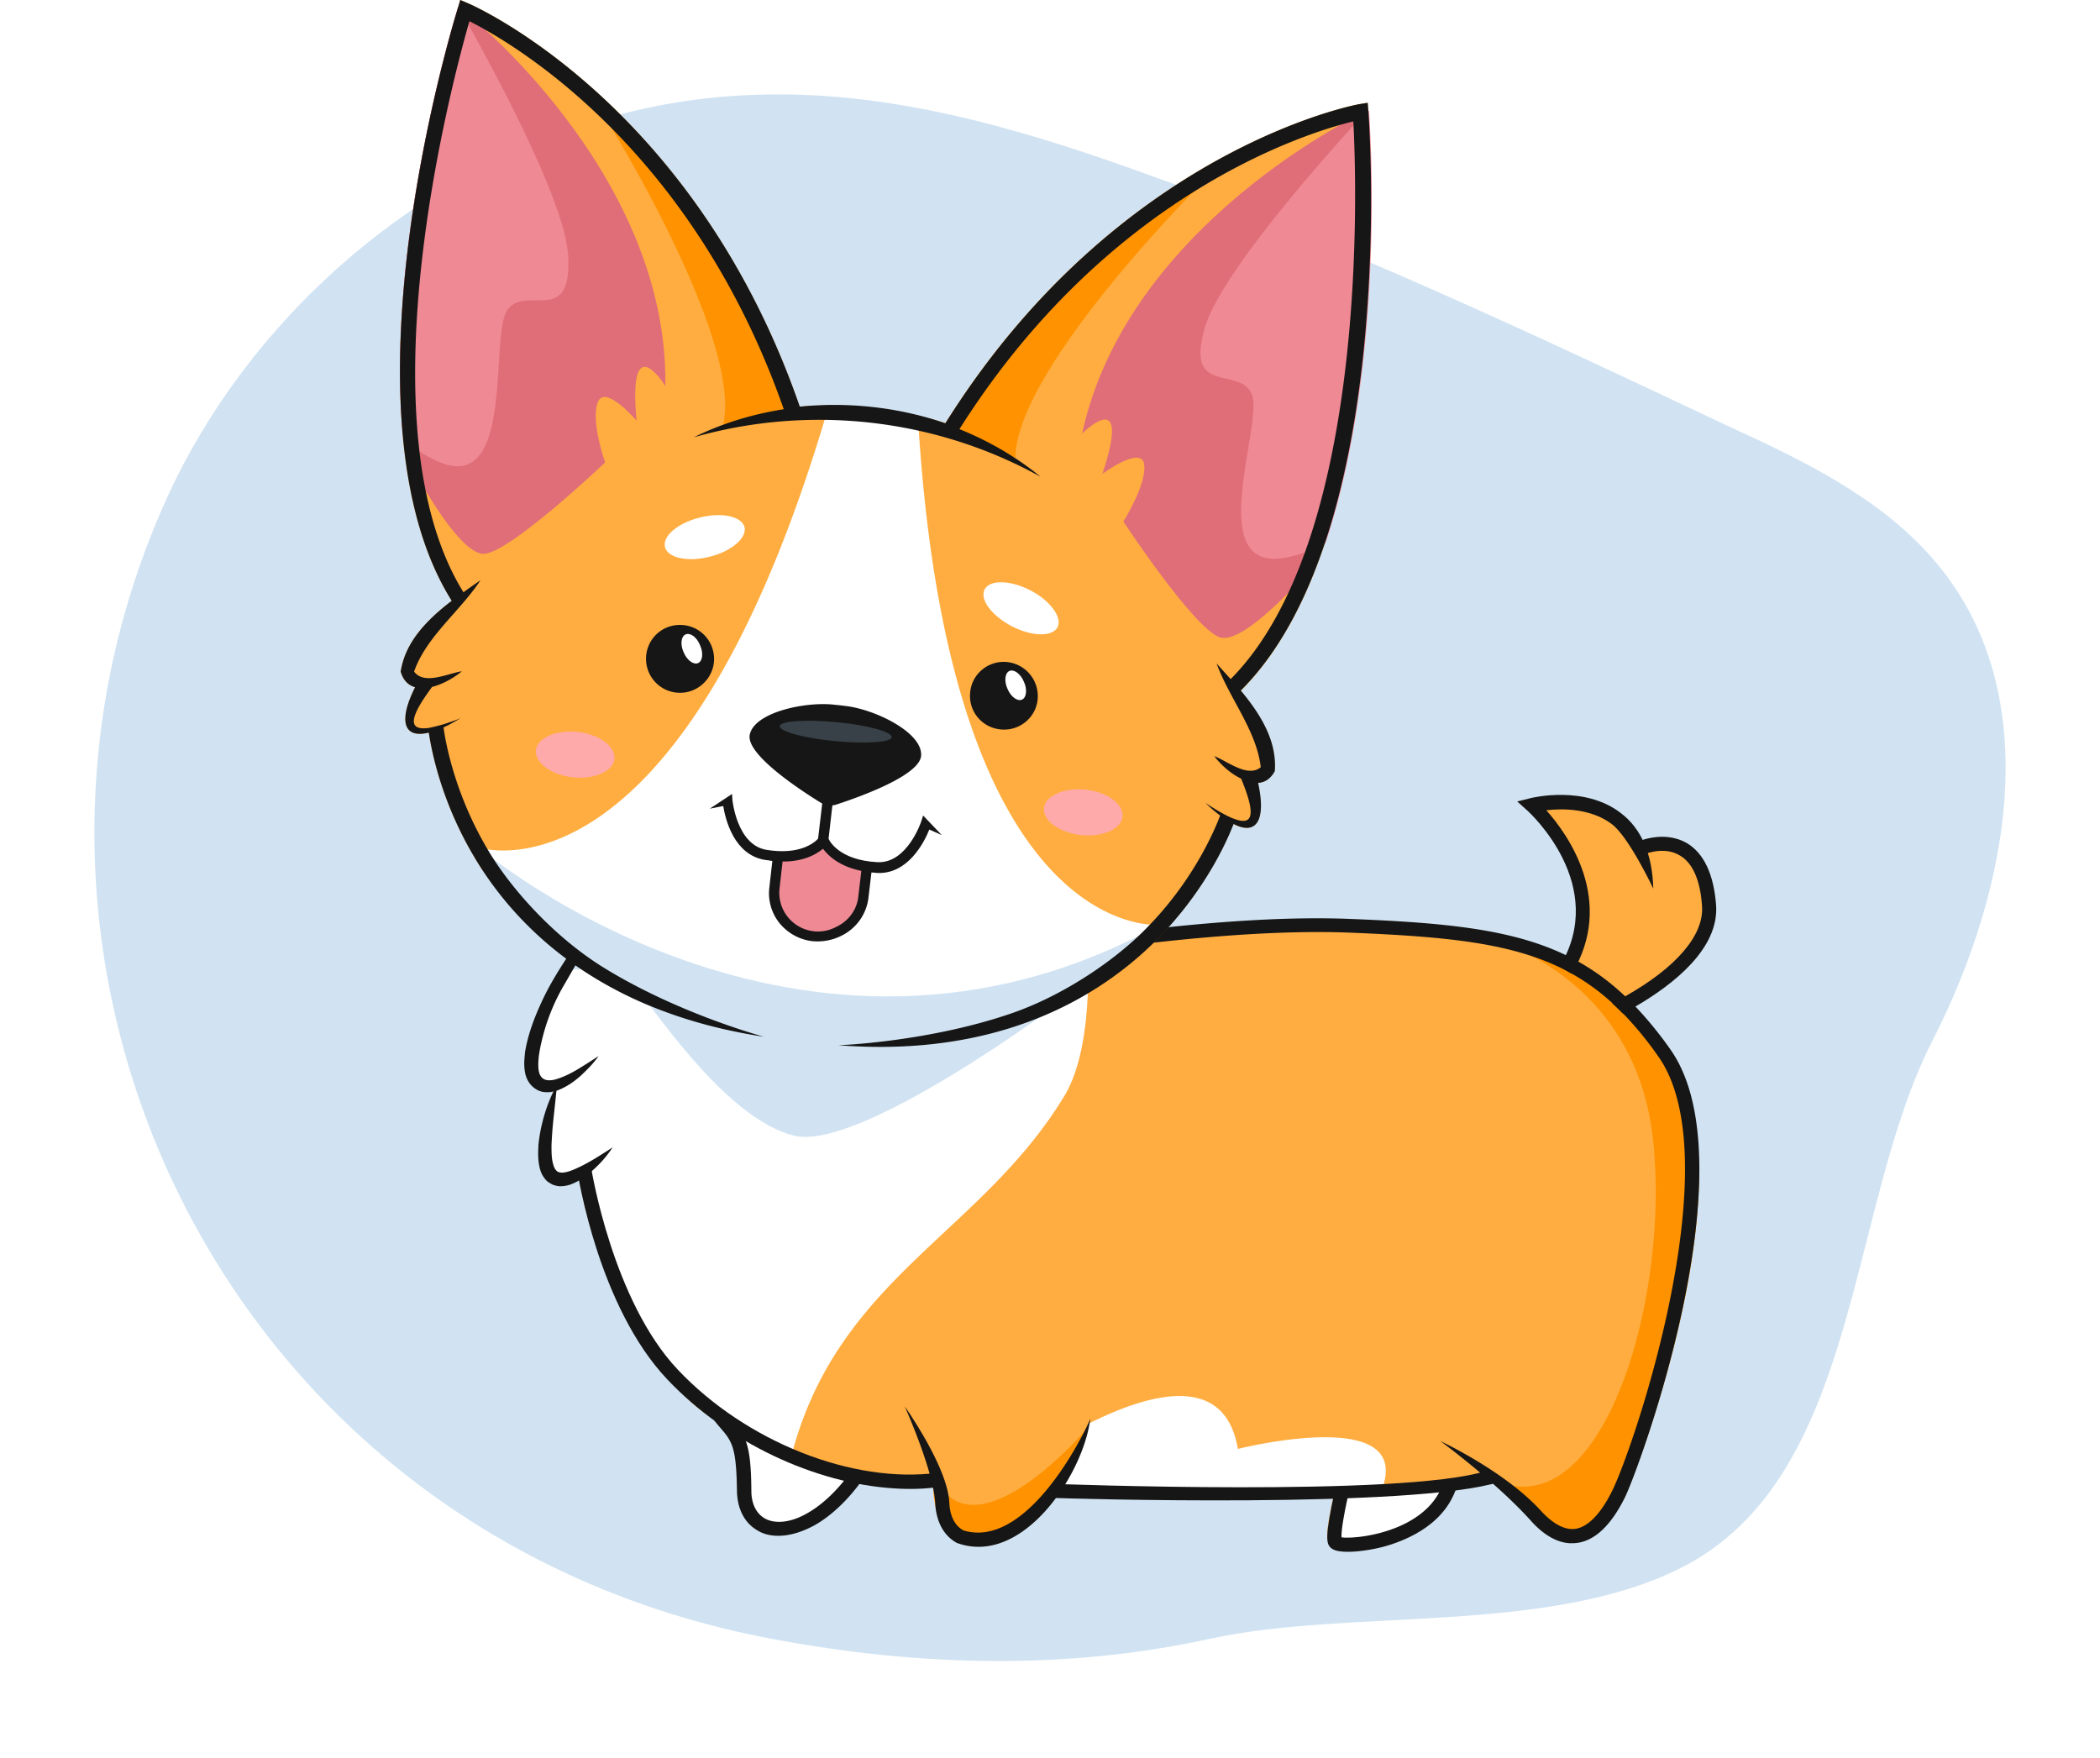 <svg xmlns="http://www.w3.org/2000/svg" width="178" height="149" fill="none"><g filter="url(#a)"><path fill="#D1E3F2" d="M142.49 132.902c-11.253 5.693-27.996 3.439-39.798 5.988-11.985 2.634-24.45 2.464-37.441 0-46.111-8.752-68.892-56.674-51.326-96.184C22.342 23.758 42.012 8.72 63.97 8.04c10.978-.424 21.774 2.634 32.021 6.288 17.292 6.118 33.851 13.935 50.411 21.752 6.313 2.889 12.809 6.032 17.292 11.13 9.881 11.131 6.77 27.955.091 41.04-7.228 14.105-6.108 37.006-21.295 44.653Z"/></g><path fill="#FFAD40" d="m130.431 68.105 5.824.664 2.578 2.96 2.247-.47 2.883 1.687 1.137 3.873-1.275 3.596-6.323 4.675-4.103-3.458s.72-1.854.748-2.186c.028-.304-.554-6.251-.554-6.251l-3.467-5.118.305.028Z"/><path fill="#FFAD40" d="M141.552 89.461c-1.248-1.743-2.413-3.126-3.855-4.454-9.289-10.705-46.03-5.283-54.82-3.485 0 0-35.688 2.877-35.743 3.043.305-.94.665-1.881.887-2.85-1.525 1.992-6.378 10.734-.72 10.208-1.304 2.24-2.552 9.876 2.356 7.524.666 4.399 3.633 16.487 10.953 20.913 1.414 1.743 1.83 1.66 1.886 5.837 0 2.102 1.275 3.596 3.272 3.734 2.8.083 5.24-1.991 7.043-4.287 2.08.387 4.215.525 6.267.304.25 7.635 7.043 5.339 10.37.885 2.108.056 13.56.388 23.543.083-.694 3.264-.527 3.762-.222 4.067 1.164.747 3.216.193 4.547-.083 1.83-.498 4.936-1.715 6.045-4.675 1.248-.166 2.33-.332 3.189-.554 2.219 1.605 4.243 5.312 7.127 4.924 1.497-.193 2.856-1.466 4.02-3.734 1.248-2.462 10.676-27.829 3.855-37.4Z"/><path fill="#FF9200" d="M96.186 124.675c-2.08-2.462-4.298-3.292-4.298-3.292s-7.598 8.769-11.48 5.422c-.444-.387-.86-.553-1.276-.553.444 7.22 7.071 4.952 10.343.526.943.027 3.772.11 7.515.165.166-.691.028-1.272-.804-2.268Z"/><path fill="#fff" d="M48.492 82.213c.306-.94-.693.11-.47-.857-1.526 1.991-6.268 11.12-1.055 11.203-1.303 2.268-2.828 9.848 2.108 7.469.665 4.426 4.187 15.768 11.535 20.194.638.774 1.692.636 1.997 1.244l4.464 1.964c3.938-15.103 16.028-18.782 23.154-30.539 1.969-3.292 2.163-8.852 1.941-13.25-4.02.553-7.293 1.106-9.234 1.521-.028-.028-34.384.885-34.44 1.051ZM117.233 125.975c-.665 2.02-2.19 3.707-4.159 5.062-.083-.027-.166-.083-.249-.138-.305-.332-.472-.83.221-4.149-9.705.304-20.769.027-23.348-.056h-.194c-1.275 1.743-3.078 3.182-4.825 3.818-.138-.304.028-.249-.083-.553.305-.111.61-.166.943-.305 3.3-1.328 5.934-7.358 6.71-8.962a.68.68 0 0 1 .167-.083c5.324-2.656 11.452-4.122 12.506 2.213-.056.027 14.53-3.707 12.311 3.153Z"/><path fill="#fff" d="M123.112 126.03s-1.221 2.241-3.467 3.624c-2.578 1.604-6.239 2.324-6.377 1.19-.25-2.13.249-4.343.249-4.343l9.595-.471ZM62.578 121.438l.804 6.252 2.052 1.688 4.354-1.135 2.44-3.07-6.184-2.434-3.466-1.301Z"/><path fill="#D1E3F2" d="M54.316 84.288c1.941 2.35 7.487 10.594 12.977 11.978 5.49 1.383 22.128-10.983 22.128-10.983l-27.979-.138-7.126-.857Z"/><path fill="#FFAD40" d="M132.65 86.694c-.443.775-2.19.609-3.882-.36-1.691-.967-2.717-2.406-2.273-3.18.443-.775 2.19-.609 3.882.36 1.719.995 2.717 2.406 2.273 3.18Z"/><path fill="#FF9200" d="M133.676 130.567c1.497-.193 2.856-1.466 4.021-3.734 1.247-2.434 10.675-27.801 3.854-37.4-1.248-1.743-2.412-3.126-3.854-4.454-2.191-2.517-5.879-4.149-10.371-5.117-.028.055-.028.083-.028.083s11.341 3.264 12.811 16.625c1.47 13.361-4.132 32.365-13.005 29.073-1.47-.553-2.08-.359-2.08.332a16.39 16.39 0 0 0 1.526-.304c2.218 1.577 4.242 5.256 7.126 4.896Z"/><path fill="#161616" d="M48.049 81.19c.166-.61 1.11-.333.887.359l-1.053 1.825a17.057 17.057 0 0 0-1.997 5.007c-.083.332-.139.664-.194.996-.083.636-.111 1.356.083 1.743.111.221.25.332.471.415.222.055.5.055.805-.028.61-.166 1.247-.47 1.857-.83.61-.368 1.22-.756 1.83-1.161-.415.608-.942 1.134-1.469 1.632-.555.498-1.165.94-1.913 1.245-.389.138-.832.248-1.331.165-.5-.083-.97-.442-1.22-.857-.278-.443-.333-.885-.36-1.3-.029-.415.027-.802.054-1.19.25-1.521.777-2.904 1.387-4.232.61-1.328 1.359-2.573 2.163-3.79Z"/><path fill="#161616" d="M51.931 97.26a9.78 9.78 0 0 1-2.523 2.601c-.25.166-.527.332-.86.47a2.586 2.586 0 0 1-1.081.222c-.194 0-.416-.056-.638-.139-.194-.11-.416-.221-.554-.387a2.266 2.266 0 0 1-.527-1.023c-.167-.692-.139-1.3-.111-1.937a12.81 12.81 0 0 1 .305-1.798 13.24 13.24 0 0 1 1.275-3.347c-.11 1.19-.25 2.351-.36 3.485a36.76 36.76 0 0 0-.111 1.688c0 .553 0 1.106.139 1.577.055.22.138.415.25.525.082.11.193.166.36.194.36.055.915-.139 1.386-.36 1.054-.47 2.052-1.134 3.05-1.77Z"/><path fill="#161616" d="M75.806 126.168c-6.738-.415-14.197-3.9-19.244-9.239-5.795-6.113-7.542-17.15-7.625-17.621l1.192-.194c.028.11 1.802 11.148 7.32 16.985 5.768 6.114 14.835 9.71 22.045 8.741l.166 1.19c-1.247.194-2.55.221-3.854.138Z"/><path fill="#161616" d="M92.416 120.277c0 .11-.028.221-.056.359-.776 4.675-5.795 12.144-11.258 10.153-1.109-.609-1.747-1.799-1.83-3.348-.139-2.711-2.412-7.828-2.579-8.215.25.359 3.66 5.255 3.772 8.16.055 1.134.47 1.964 1.22 2.351 5.019 1.494 9.594-6.86 10.73-9.46ZM65.74 130.18c-.555-.028-1.082-.166-1.526-.443-1.109-.636-1.719-1.826-1.747-3.347-.055-3.762-.416-4.205-1.441-5.394a12.02 12.02 0 0 1-.5-.609l.943-.747c.166.221.333.415.5.581 1.247 1.466 1.69 2.185 1.718 6.169 0 1.079.416 1.909 1.137 2.323.888.498 2.219.36 3.605-.442 1.331-.747 2.662-2.047 3.771-3.624l.97.692c-1.192 1.715-2.661 3.126-4.13 3.955-1.165.637-2.302.941-3.3.886Z"/><path fill="#161616" d="m89.144 126.971.027-1.189c.305 0 29.671 1.134 36.742-1.079l1.192.913c-7.237 2.296-36.714 1.411-37.961 1.355Z"/><path fill="#161616" d="M137.698 126.999c-1.165 2.323-2.524 3.596-4.021 3.79-.194.027-.388.027-.61.027-1.109-.055-2.274-.719-3.383-1.991-2.884-3.182-7.293-6.446-7.598-6.667.361.166 5.518 2.628 8.485 5.864 1.054 1.162 2.052 1.688 2.94 1.577 1.358-.194 2.44-1.826 3.105-3.153 1.858-3.68 10.094-28.05 3.993-36.82a29.055 29.055 0 0 0-3.05-3.734c-.305-.304-.61-.608-.915-.885-5.185-4.703-11.341-5.505-22.211-5.948-13.255-.525-31.917 3.154-32.11 3.21l-.222-1.162c.194-.028 18.994-3.763 32.387-3.21 11.175.443 17.747 1.328 23.265 6.557.305.276.582.58.887.885a31.928 31.928 0 0 1 2.968 3.651c6.793 9.71-2.663 35.547-3.91 38.009Z"/><path fill="#161616" d="m133.233 82.545-1.026-.609c4.159-6.888-2.496-13.001-2.773-13.25l-.832-.747 1.109-.277c.194-.055 4.603-1.106 7.653 1.245 1.775 1.328 2.69 3.513 2.773 6.418 0 0-2.052-4.343-3.493-5.45-1.775-1.355-4.188-1.355-5.574-1.189 1.83 2.047 5.879 7.69 2.163 13.859Z"/><path fill="#161616" d="M138.64 85.312c-.36.22-.721.415-1.081.608-.305-.304-.61-.608-.915-.885.388-.194.748-.387 1.109-.58 4.325-2.435 6.682-5.174 6.516-7.636-.139-2.157-.776-3.651-1.858-4.288-1.164-.719-2.551-.331-3.3-.027l-.443-1.107c1.636-.664 3.189-.608 4.381.111 1.414.885 2.218 2.656 2.412 5.228.25 3.652-3.549 6.667-6.821 8.576ZM113.906 131.535c-.527-.028-.915-.138-1.137-.36-.332-.332-.499-.885.388-4.896l1.165.249c-.555 2.49-.638 3.43-.61 3.79.749.11 3.272-.083 5.435-1.19 1.775-.913 2.884-2.185 3.272-3.762l1.165.277c-.86 3.485-4.271 4.896-6.239 5.449-1.026.277-2.413.498-3.439.443Z"/><path fill="#fff" d="M105.171 58.534c13.282-13.223 10.925-47.635 10.815-49.101l-.056-.72-.693.111c-.194.028-20.492 3.762-35.105 27.054-3.938-1.355-8.18-1.825-12.34-1.41C58.808 8.52 39.87.36 39.675.277L39.009 0l-.194.664c-.444 1.41-10.481 34.412-.527 50.263-2.052 1.577-3.937 3.458-4.325 6.003.221.774.665 1.161 1.22 1.327-1.442 2.877-.97 4.371 1.164 3.846.25 1.66 1.608 5.753 4.659 10.65 3.466 5.56 10.01 13.056 23.736 15.103l6.267.72c13.864 1.079 21.74-4.62 26.481-8.99 4.243-3.929 6.406-8.189 7.016-9.766 1.941.996 2.773-.304 2.079-3.485.555-.028 1.054-.332 1.415-.996.249-2.545-1.165-4.813-2.829-6.805Z"/><path fill="#FFAD40" d="m115.986 9.433-.056-.72-.693.112c-.194.027-20.492 3.762-35.105 27.054a24.18 24.18 0 0 0-2.33-.664c.028.332.028.636.056.968 2.8 43.956 20.437 42.213 20.437 42.213s-1.553.885-.805 1.798c.167-.166.333-.304.472-.47 4.076-4.094 5.962-8.299 6.572-9.876 1.941.996 2.773-.304 2.079-3.485.555-.028 1.054-.332 1.415-.996.194-2.545-1.22-4.813-2.857-6.805 13.283-13.25 10.926-47.663 10.815-49.129ZM67.792 34.495C58.808 8.52 39.87.36 39.675.277L39.009 0l-.194.664c-.444 1.41-10.481 34.412-.527 50.263-2.052 1.577-3.937 3.458-4.325 6.003.221.774.665 1.161 1.22 1.327-1.442 2.877-.97 4.371 1.164 3.846.25 1.66 1.137 6.196 4.187 11.092.139.194.25.415.389.609 1.026-.72-.333-1.964-.333-1.964s16.804 5.67 29.393-36.543c.083-.331.166-.636.277-.94-.804.028-1.636.055-2.468.138Z"/><path fill="#E06E78" d="M91.722 36.763s4.27-4.315 1.719 3.403c0 0 3.383-2.49 3.55-.747.166 1.743-1.775 4.786-1.775 4.786s5.961 9.073 8.18 9.82c2.163.747 8.013-6.141 8.374-6.584 5.712-15.546 4.27-36.874 4.187-38.008v-.056c-.333.056-20.409 9.627-24.235 27.386ZM51.294 39.198s-1.22-3.402-.638-5.062c.582-1.66 3.3 1.521 3.3 1.521-.75-8.105 2.44-2.932 2.44-2.932C56.673 14.551 39.23.747 38.843.581l-.028.083c-.332 1.051-6.017 19.696-4.713 35.685.166 1.328.305 2.268.305 2.268s4.353 8.576 6.682 8.327c2.33-.25 10.205-7.746 10.205-7.746Z"/><path fill="#EF8994" d="M115.986 9.377c-.028 0-.083.028-.194.083-3.938 4.288-12.395 13.887-13.671 18.34-1.691 5.838 2.967 3.154 3.993 5.644.998 2.49-4.159 15.104 2.801 13.831a10.612 10.612 0 0 0 3.438-1.245c5.158-15.408 3.771-35.49 3.688-36.625l-.055-.028ZM48.16 21.687C47.91 17.04 41.727 5.671 38.9.637c-.028-.029-.056-.029-.056-.029l-.028.083c-.332 1.052-6.017 19.696-4.713 35.685.055.332.083.636.11.885.86.747 1.83 1.383 2.967 1.881 6.49 2.794 4.298-10.65 5.824-12.863 1.552-2.185 5.49 1.466 5.157-4.592Z"/><path fill="#D1E3F2" d="M98.295 78.396c-30.42 16.763-57.677-6.529-57.677-6.529l-.693.304c.194.36.776.775.998 1.135 3.466 5.56 10.093 12.559 23.847 14.633l6.267.72c13.865 1.078 21.99-4.26 26.592-8.908.749-.747 1.72-1.494 2.33-2.213-.527.249-1.082.553-1.664.858Z"/><path fill="#FF9200" d="M80.132 35.906a21.59 21.59 0 0 0-1.248-.388c.194.443.333.72.333.72l6.85 2.572c.027-7.33 14.945-22.407 14.945-22.407s.943-.58 1.914-2.628c-6.905 3.818-15.557 10.568-22.794 22.13ZM67.737 34.495c.444-.056.86-.083 1.303-.111-.277.387-.499.609-.499.609l-7.237.968c1.608-7.165-9.511-25.173-9.511-25.173s-.777-.775-1.276-2.988c5.851 5.311 12.755 13.804 17.22 26.695Z"/><path fill="#161616" d="M105.171 58.534c13.282-13.223 10.925-47.635 10.815-49.101l-.056-.72-.693.111c-.194.028-20.492 3.762-35.105 27.054-3.938-1.355-8.18-1.825-12.34-1.41C58.808 8.52 39.87.36 39.675.277L39.009 0l-.194.664c-.444 1.41-10.481 34.412-.527 50.263-2.052 1.577-3.937 3.458-4.325 6.003.221.774.665 1.161 1.22 1.327-1.442 2.877-.97 4.371 1.164 3.846.25 1.66 1.137 6.196 4.187 11.092 3.467 5.56 10.482 12.614 24.236 14.69 0 0-7.182-1.91-13.56-5.838-4.132-2.545-7.625-6.445-9.539-9.488-3.105-4.98-3.91-9.682-4.076-10.9.444-.193.915-.47 1.442-.774-.555.222-1.054.388-1.497.526-.5.138-.916.249-1.276.304-1.636.194-1.636-.802.36-3.485.971-.25 1.942-.83 2.524-1.328-1.22.194-3.189 1.19-4.049.028 1.026-2.96 3.883-5.09 5.63-7.746-.472.332-.971.664-1.443 1.024-8.79-14.164-.915-43.458.5-48.41C43.14 3.485 58.558 12.2 66.433 34.688c-2.634.416-5.213 1.19-7.625 2.38 9.816-2.794 20.464-1.605 29.393 3.347-2.052-1.687-4.41-3.043-6.877-4.039 12.728-20.138 29.726-25.2 33.386-26.085.277 5.145 1.331 35.463-10.398 47.275-.416-.47-.805-.885-1.193-1.328 1.082 2.96 3.383 5.67 3.744 8.797-1.11.913-2.801-.498-3.938-.94.472.636 1.331 1.465 2.274 1.908 1.275 3.07.998 3.983-.527 3.43-.333-.11-.721-.304-1.165-.553a16.544 16.544 0 0 1-1.331-.83c.444.443.86.802 1.248 1.079-.443 1.162-2.246 5.56-6.405 9.71-2.524 2.544-6.85 5.56-11.425 7.109-7.098 2.406-14.53 2.655-14.53 2.655 13.865 1.08 22.295-4.26 26.925-8.88 4.076-4.094 5.962-8.298 6.572-9.875 1.941.996 2.773-.304 2.08-3.485.554-.028 1.054-.332 1.414-.996.194-2.573-1.22-4.841-2.884-6.833Z"/><path fill="#161616" d="M57.643 52.974a2.878 2.878 0 0 1 2.884 2.877c0 1.576-1.303 2.876-2.884 2.876a2.878 2.878 0 0 1-2.884-2.877 2.86 2.86 0 0 1 2.884-2.876Z"/><path fill="#fff" d="M59.335 54.688c.305.664.222 1.356-.167 1.522-.388.166-.942-.25-1.22-.913-.305-.664-.221-1.355.167-1.521.388-.166.942.22 1.22.912Z"/><path fill="#161616" d="M87.951 59.308c-.166 1.577-1.608 2.711-3.189 2.517a2.85 2.85 0 0 1-2.523-3.18c.166-1.578 1.608-2.712 3.189-2.518a2.904 2.904 0 0 1 2.523 3.181Z"/><path fill="#fff" d="M86.786 57.787c.305.664.222 1.355-.166 1.521-.388.166-.943-.249-1.22-.913-.305-.664-.222-1.355.166-1.521.389-.166.943.249 1.22.913Z"/><path fill="#EF8994" d="m65.796 72.532 4.048-.802 3.882 2.074-.693 3.43-2.773 2.186-2.329-.25-2.274-2.046.139-4.592Z"/><path fill="#161616" d="M68.847 79.78a4.192 4.192 0 0 1-2.19-.941 4.026 4.026 0 0 1-1.443-3.624l.305-2.711.86.11-.305 2.712a3.269 3.269 0 0 0 1.165 2.876c.998.83 2.384.996 3.549.415l.166-.083c.999-.498 1.692-1.438 1.803-2.572l.305-2.6.86.11-.306 2.6a4.126 4.126 0 0 1-2.274 3.237l-.166.083a4.567 4.567 0 0 1-2.33.387ZM71.589 59.835a11.638 11.638 0 0 0-.749-.083c-2.468-.332-6.932.608-7.293 2.545-.305 1.66 4.243 4.647 5.99 5.726.416.249.915.332 1.386.166 1.941-.636 7.071-2.462 7.154-4.15.111-1.991-4.02-3.955-6.488-4.204Z"/><path fill="#384147" d="M75.582 62.49c-.056.443-2.19.581-4.825.332-2.635-.249-4.714-.83-4.659-1.272.056-.443 2.19-.581 4.825-.332 2.634.249 4.714.83 4.659 1.272Z"/><path fill="#161616" d="m78.245 69.129-.14.442c0 .028-1.192 3.652-3.743 3.513-3.188-.166-4.048-1.77-4.131-1.991l.638-5.56-.86-.111-.666 5.67c-.332.36-1.58 1.412-4.409.941-2.495-.442-2.856-4.232-2.856-4.26l-.027-.47-1.886 1.245 1.137-.222c.194 1.162.915 4.122 3.521 4.565.185.018.38.046.583.083 2.385.276 3.716-.498 4.353-1.024.5.664 1.609 1.715 3.993 1.992.195.028.389.028.583.055 2.606.139 3.993-2.572 4.436-3.679l1.054.47-1.58-1.66Z"/><path fill="#FFAD40" d="M89.892 45.643c-.444.774-2.19.608-3.882-.36-1.692-.968-2.717-2.407-2.274-3.181.444-.775 2.19-.609 3.882.36 1.72.968 2.718 2.406 2.274 3.18Z"/><path fill="#fff" d="M89.642 53.168c-.444.83-2.163.802-3.882-.083-1.691-.886-2.745-2.269-2.302-3.126.444-.83 2.163-.802 3.883.083 1.691.885 2.717 2.296 2.301 3.126ZM56.367 46.39c.25.913 1.941 1.272 3.799.802 1.858-.47 3.161-1.604 2.94-2.517-.25-.913-1.942-1.273-3.8-.802-1.885.47-3.188 1.604-2.939 2.517Z"/><path fill="#FAA" d="M52.08 64.342c-.11 1.051-1.718 1.743-3.549 1.55-1.83-.222-3.216-1.245-3.105-2.297.11-1.05 1.719-1.742 3.549-1.549 1.83.194 3.217 1.245 3.106 2.296ZM95.144 69.239c-.11 1.05-1.72 1.742-3.55 1.549-1.83-.221-3.216-1.245-3.105-2.296.111-1.051 1.72-1.743 3.55-1.55 1.83.194 3.216 1.218 3.105 2.297Z"/><defs><filter id="a" width="178" height="148.802" x="0" y="0" color-interpolation-filters="sRGB" filterUnits="userSpaceOnUse"><feFlood flood-opacity="0" result="BackgroundImageFix"/><feBlend in="SourceGraphic" in2="BackgroundImageFix" result="shape"/><feGaussianBlur result="effect1_foregroundBlur_231_279" stdDeviation="4"/></filter></defs></svg>